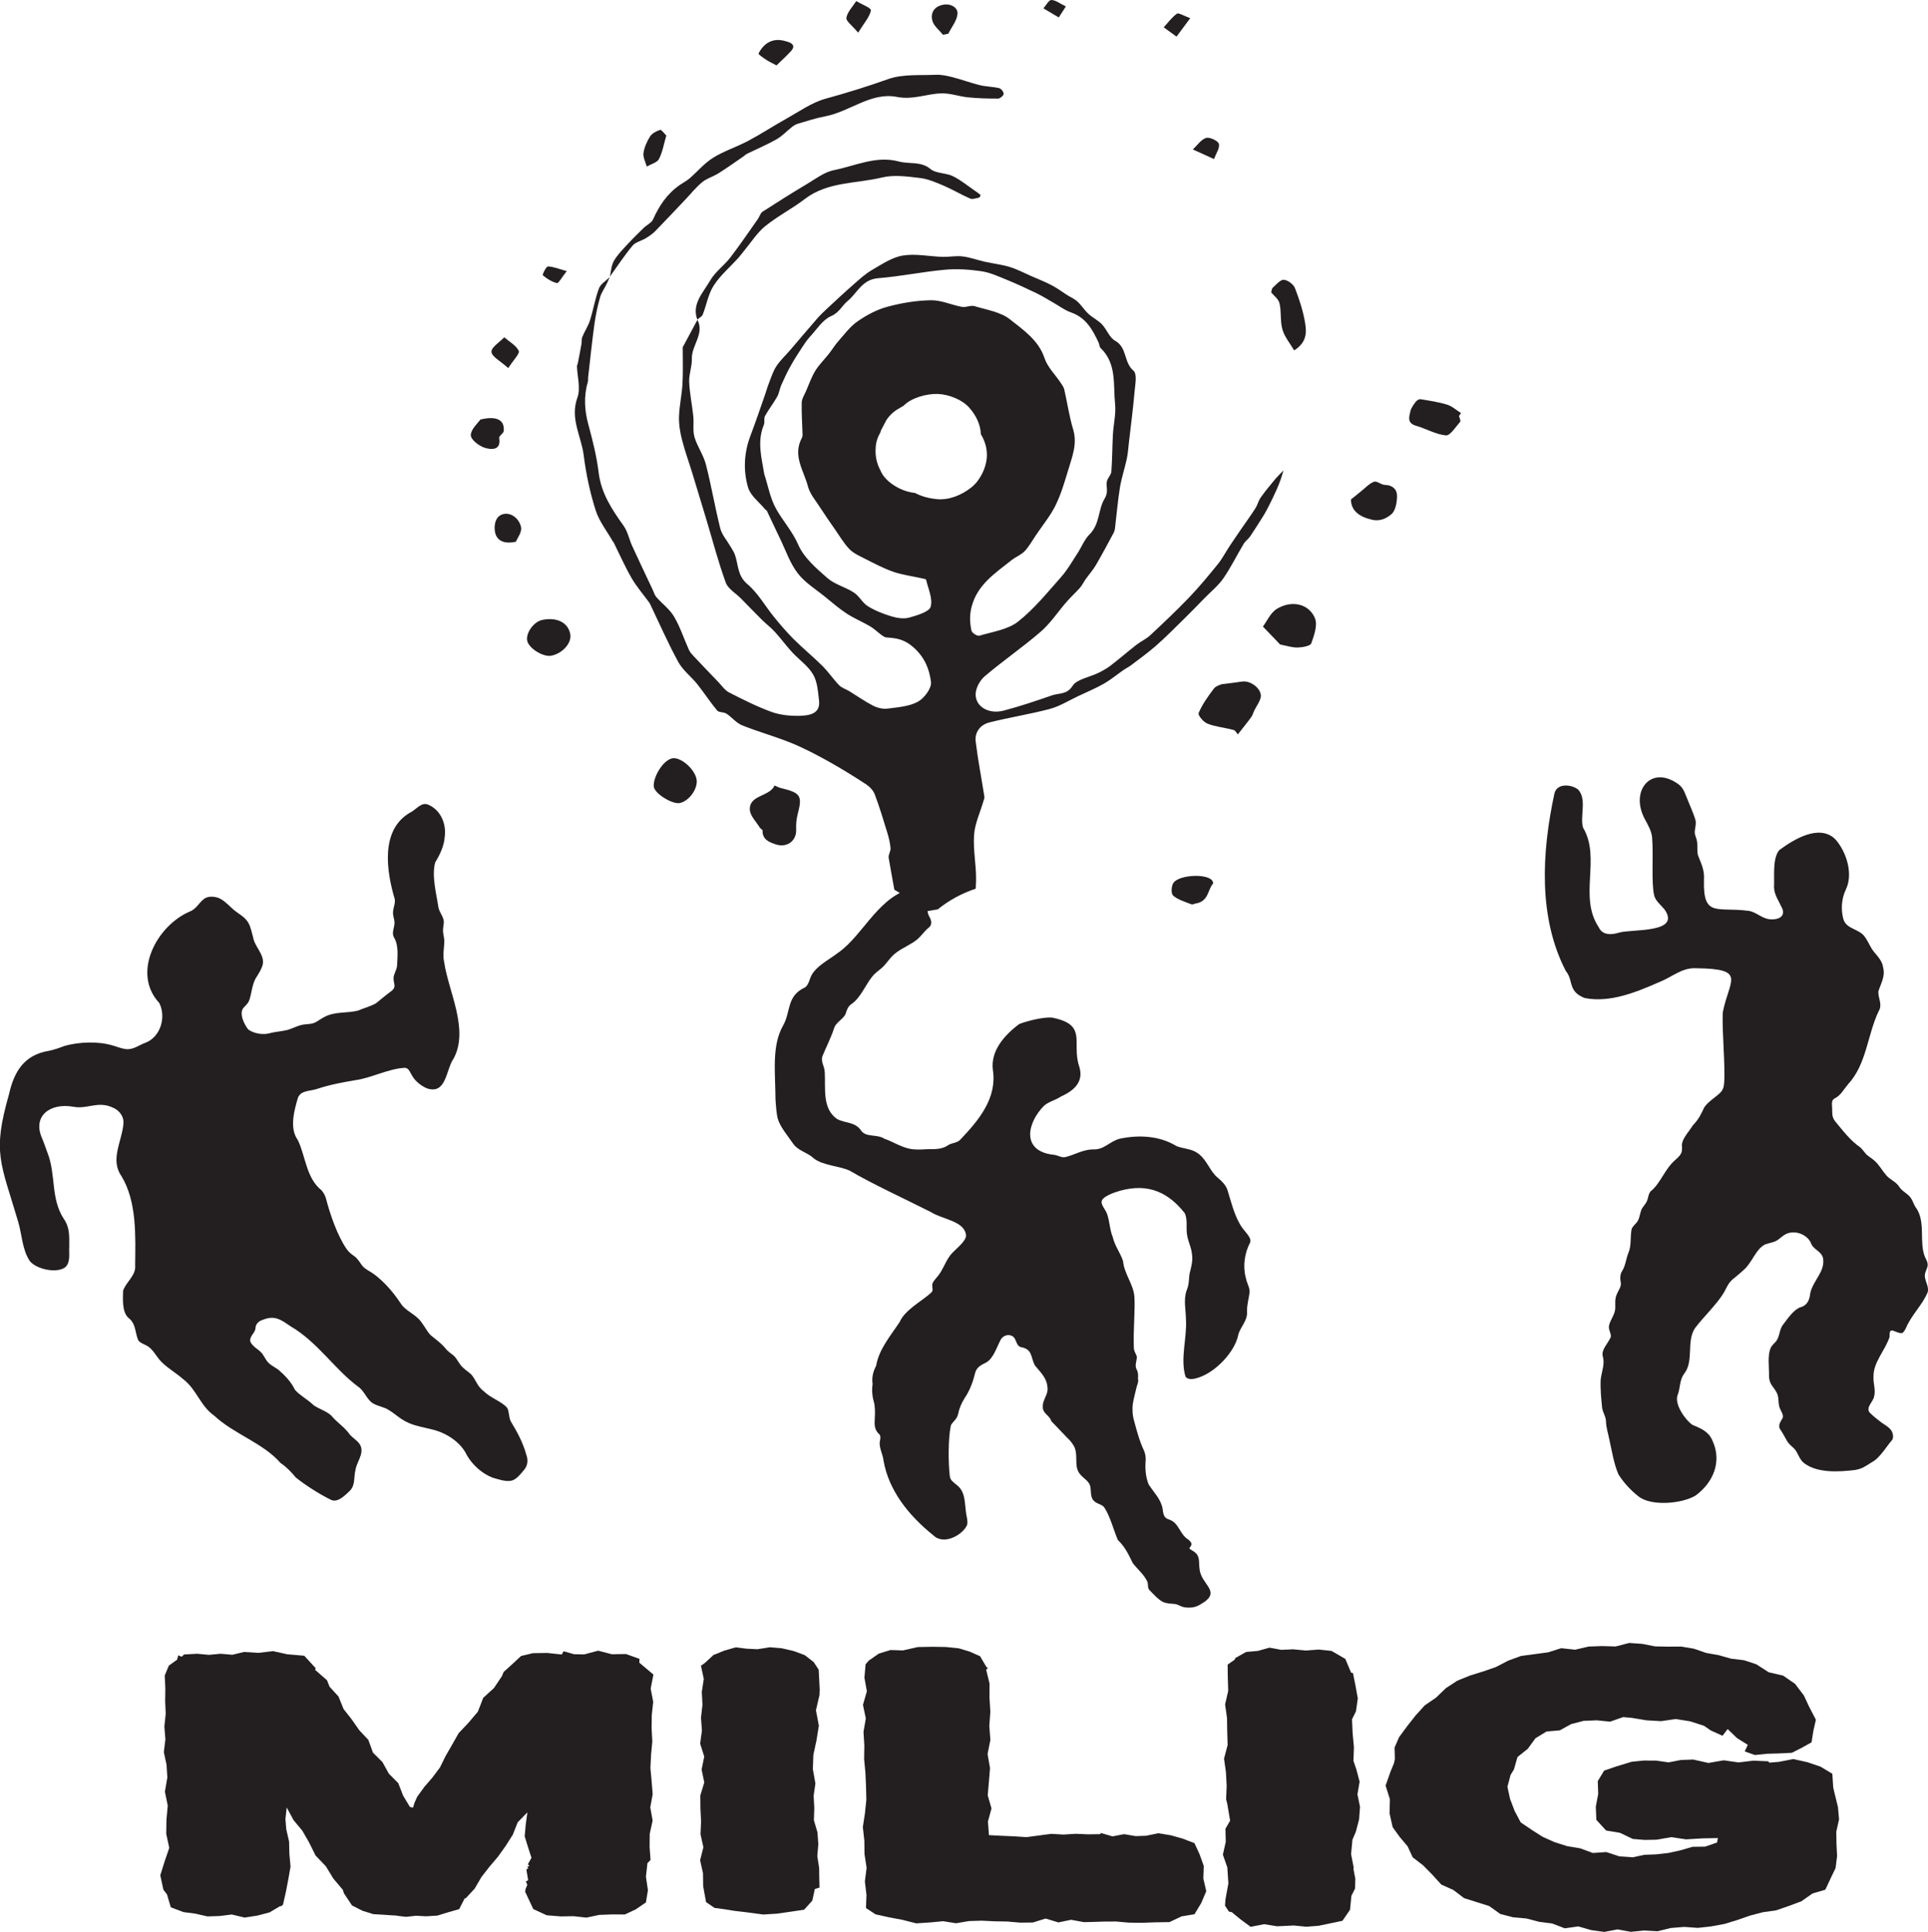 <?xml version="1.0" encoding="UTF-8"?>
<svg id="Layer_2" data-name="Layer 2" xmlns="http://www.w3.org/2000/svg" viewBox="0 0 434.12 434.97">
  <defs>
    <style>
      .cls-1 {
        fill: #231f20;
      }
    </style>
  </defs>
  <g id="Layer_1-2" data-name="Layer 1">
    <g>
      <g>
        <path class="cls-1" d="M63.35,329.52c1.29.9,2.27,1.96,3.26,3.14,2.2,1.78,5.45,3.82,7.77,4.95,1.57.9,3.26-.88,4.47-2.04,1.19-1.32.78-2.99,1.18-4.54.24-1.83,1.85-3.49,1.22-5.36-.47-1.18-1.47-1.59-2.48-2.67-1.08-1.58-2.63-2.55-3.84-3.9-.97-1.26-2.88-1.74-4.28-2.69-1.29-1.27-3.04-2.15-4.23-3.48-.87-1.83-2.25-3.26-3.81-4.6-.54-.37-1.52-.92-1.95-1.3-.58-.5-.94-1.2-1.34-1.83-.67-1.32-2.49-1.82-2.98-3.23-.18-1.15,1.19-1.92,1.19-3.01.06-.94.8-1.57,1.75-1.84,2.66-1.06,4.07.09,6.12,1.48,6.11,3.55,9.88,9.63,15.2,13.58,1.43.95,1.91,2.77,3.24,3.7,1.13.73,2.68.9,3.65,1.56,1.58.93,2.57,2.09,4.63,2.98,1.53.66,3.39.97,5.04,1.39,3.32.74,6.66,2.94,8.01,5.92,1.27,2.13,3.36,4.07,5.83,5,1.26.34,2.62.84,3.91.69,1.25-.15,2.16-1.38,3.06-2.43.86-1,.98-2.25.54-3.44-.79-2.87-2.08-5.17-3.52-7.56-.47-1-.29-2.12-.81-3.04-1.38-1.53-3.62-2.09-5.3-3.76-1.53-1.1-1.81-2.87-2.98-3.93-.72-.58-1.66-1.21-2.22-1.96-.67-.88-1.01-1.79-1.9-2.37-.43-.31-.86-.67-1.23-1.04-1.03-1.34-2.3-2.22-3.61-3.3-.82-.88-1.39-2.05-2.13-3-1.28-1.76-3.51-2.39-4.62-4.18-1.71-2.6-4.4-5.77-7.34-7.39-.48-.3-.91-.61-1.25-1.01-.6-.76-1-1.6-1.81-2.17-.75-.54-1.19-.86-1.71-1.57-2.16-3.11-3.81-8.04-4.69-11.45-.2-.68-.52-1.27-1-1.83-3.46-2.75-3.58-7.69-5.32-11.28-1.97-2.68-.81-6.74,0-9.5.62-1.75,2.69-1.49,4.28-2.03,3.09-1.01,5.67-1.46,8.65-1.98,3.42-.42,7.45-2.6,11.13-2.78,1.12.06,1.16,1.25,2.16,2.51.75.9,1.8,1.69,2.91,2.14,4.34,1.38,4.2-4.27,5.92-6.71,3.57-6.55-1.16-15.13-2.11-21.74-.39-1.64.05-3.27.03-4.94-.09-.92-.35-1.71-.28-2.45.01-.29.09-.83.09-.85l.04-.34c.29-1.41-.96-2.46-1.18-3.8-.43-2.9-1.58-7.16-.7-10.12,1.08-1.72,2.02-3.79,2.13-5.78.38-2.75-.87-5.9-3.56-7.09-1.65-.88-2.81,1.01-4.15,1.65-6.98,3.92-5.33,13.58-3.54,19.55.19,1.32-.67,2.3-.31,3.85.08.4.2.8.24,1.2.14,1.31-.84,2.46-.01,3.73,1,1.83.67,4.23.59,6.25-.14,1.13-.88,1.98-.78,2.99,0,.7.45,1.49.02,2.13-.26.35-.28.32-.46.49-1.19.87-2.37,1.87-3.5,2.78-1.43.81-2.61,1.03-4.05,1.66-2.44.63-5.3.19-7.52,1.41-.84.37-1.53,1.02-2.38,1.37-.63.24-1.32.24-1.99.32-1.4.1-2.61.85-4.03,1.27-1.29.32-2.89.4-4.12.77-1.55.35-3.38.03-4.67-.86-.96-1.16-2.17-3.72-1.06-4.94.38-.42.91-.86,1.18-1.47.67-1.57.63-3.91,1.8-5.54.43-.7.87-1.42,1.16-2.18.99-2.47-1.62-4.27-2.02-6.69-.3-1.07-.5-2.19-1.04-3.18-.86-1.56-2.42-2.05-3.85-3.45-.9-.83-1.83-1.79-3.01-2.24-.88-.27-1.93-.36-2.77.04-1.41.77-1.96,2.48-3.65,3.1-7.32,3.16-13.09,13.76-6.81,20.55,1.56,2.99.45,7.48-2.98,8.92-1.58.54-2.77,1.64-4.5,1.48-.96-.11-1.97-.52-2.92-.8-3.42-1.03-7.63-.82-10.87.06-1.19.45-2.33.88-3.61,1.13-5.57.91-7.82,4.74-8.94,9.76-3.79,13.27-1.91,15.23,2.04,28.65.87,2.88.91,6.29,2.62,8.89,1.46,1.88,6.15,2.89,8.05,1.38,1.2-1.15.74-3.16.85-4.71,0-2.34.13-4.18-1.22-6.14-3.05-4.66-1.69-9.99-3.75-15.08-.32-.93-.7-1.9-1.04-2.82-2.5-5.3,1.78-8.27,6.9-7.35,3.2.62,5.53-1.38,8.91.19,1.61.66,2.63,2.19,2.38,3.82-.35,3.79-3.01,7.94-.44,11.58,3.52,5.82,3.17,13.5,3.1,20.19.23,2.2-2.15,3.77-2.72,5.68-.01,1.77-.3,4.68,1.2,6.07,1.74,1.28,1.5,3.48,2.22,5.05.39.57,1.1.79,1.72,1.12,1.4.62,2.22,2.28,3.14,3.36,1.43,1.62,3.46,2.71,5.32,4.33,2.99,2.31,3.79,5.99,6.95,8.19,4.39,4.11,10.94,6.1,14.89,10.61l.15.13Z"/>
        <path class="cls-1" d="M428.24,300.2c.4-.23.69-.74.92-1.2,1.23-2.95,3.69-5.16,4.88-8.04.4-1.31-.73-2.59-.63-3.94.06-.64.47-1.31.61-1.9.13-.73-.19-1.37-.55-2.03-1.49-3.52.34-8.2-2.28-11.49-.28-.53-.47-1.08-.74-1.56-.66-1.26-2.02-1.63-2.8-2.82-.75-1.24-2.31-1.69-3.14-2.86-.81-.99-1.46-2.18-2.45-3.04-.48-.48-1.7-1.14-2.04-1.66-.39-.45-.7-.93-1.16-1.34-2.21-1.49-3.92-3.79-5.59-5.79-.9-1.09-.66-1.97-.74-3.24-.07-.85-.13-1.61.57-1.98,1.37-.65,2.02-2.01,2.98-3.14,4.26-4.6,4.33-11.04,6.95-16.54.9-1.48-.17-2.89-.09-4.4.5-1.65,1.61-3.37,1.09-5.33-.17-1.51-1.21-2.52-2.07-3.59-.8-.95-1.27-2.31-2.03-3.33-1.31-1.95-4.21-1.7-4.88-4.09-.58-2.21-.39-4.61.58-6.63,1.68-3.43.19-8.46-2.43-11.36-3.63-3.42-9.29.08-12.57,2.5-1.57,1.91-1.05,5.79-1.18,8.43.09,1.72,1.06,2.96,1.73,4.47.82,1.53-.03,2.68-2.14,2.69-2.16.07-3.31-1.55-5.21-1.9-7.24-.99-10.39,1.62-10.15-7.02.14-2.3-.66-3.65-1.36-5.53-.24-.97-.05-2.18-.2-3.08-.18-1.03-.65-1.58-.49-2.51.07-.53.34-1.62.13-2.32-.4-1.44-1.47-3.77-2.05-5.28-.59-1.56-1.06-2.42-2.39-3.19-5.78-3.64-10.23,2.01-7.02,8.14.74,1.42,1.62,2.82,1.71,4.41.31,3.99-.22,9.94.45,12.88.34,1.31,1.4,2.03,2.31,3.14,3.89,5.44-7.29,4.4-10.23,5.25-1.72.55-3.74.6-4.55-1.2-4.62-6.9.56-15.57-3.54-22.44-.76-2.53.95-6.46-1.15-8.61-1.63-1.21-4.78-1.39-5.3.95-2.86,13.28-3.67,27.9,2.58,39.96,1.28,1.52.89,3.1,1.97,4.51.53.73,1.63,1.37,2.4,1.58,5.72,1.07,11.63-1.41,16.75-3.65,2.96-1.18,5.02-3.27,8.28-3.08,11.49.14,7.33,2.64,5.94,9.92-.24,3.89.62,12.31.29,16-.05.83-.28,1.55-.92,2.14-.83.86-2.72,1.98-3.56,3.28-.76,1.61-1.24,2.67-2.56,4.03-.89,1.5-2.75,3.24-2.43,4.93,0,.41,0,1-.2,1.35-.27.57-.76,1.01-1.26,1.45-2.48,2.1-3.36,5.35-5.63,7.14-.7.87-.37,1.83-1.34,3.03-.24.32-.5.64-.68,1-.41.97-.47,2.37-1.21,3.08-.39.47-.84.81-1.04,1.42-.33,1.59-.03,3.67-.67,5.19-.62,1.48-.64,2.85-1.43,4.15-.54.82-.51,1.79-.33,2.69.21,1.15-1.06,2.18-1.22,3.77-.06.6-.01,1.22-.03,1.82.06,1.54-1.26,2.85-1.43,4.25-.06.99.61,1.71.41,2.42-.57,1.38-2.24,2.84-1.76,4.41.46,1.66-.28,3.37-.49,5.04-.14,2.04.13,4.67.33,6.59.27,1.19.8,1.78.86,2.98.02,1.3.49,2.7.76,4.08.56,2.5,1.01,5.42,2.03,7.78,1.14,1.83,2.78,3.61,4.46,4.92,2.75,2.3,9.68,1.77,12.87-.11,4.1-2.97,5.97-7.73,3.9-12.26-.85-2.18-2.59-2.85-4.58-3.7-1.48-1-4.01-4.44-3.36-6.58.72-1.71.38-3.51,1.61-5.04,2.1-2.86.4-7.1,2.3-10.08,1.94-2.6,4.98-5.42,6.59-8.13.66-1.22.95-2.1,2.05-3.01.92-.76,1.41-1.13,2.23-1.9,2.05-1.69,2.83-4.83,4.97-5.87.55-.2,1.16-.34,1.71-.5,1.4-.33,1.95-1.47,3.35-2,2.06-.68,4.38.38,5.23,2.12.45,1.55,2.37,1.81,2.76,3.51.44,3.01-2.06,4.71-2.87,7.72-.18,1.59-.59,2.91-2.43,3.36-1.53.73-2.72,2.56-3.74,3.88-.93,1.21-.66,2.85-1.75,3.95-.41.39-.49.48-.91,1.04-.93,1.85-.41,4.59-.48,6.66.04.66.2,1.35.58,1.91.47.72,1.11,1.4,1.36,2.24.31.99.1,2.22.56,3.13.26.66.81,1.36.57,2.06-.52.92-1.24,1.83-.36,2.83.42.65.84,1.43,1.22,2.12.64,1.21,1.63,1.64,2.09,2.39.65.97.95,2.17,1.98,2.9,3,2.19,7.69,1.91,11.37,1.47,1.63-.29,2.18-.74,3.78-1.75,1.86-.96,3.38-3.69,4.55-4.98.33-.4.25-1.25.1-1.59-.22-1-1.6-1.78-2.37-2.29-.83-.64-1.81-1.37-2.51-2.07-1.42-1.19.42-2.5.72-3.76.45-1.54-.2-3.01-.11-4.54-.08-3.32,2.66-5.94,3.64-9.04-.2-2.58,1.28-.76,2.65-.79l.11-.04Z"/>
        <path class="cls-1" d="M255.23,309.1c.99.92,1.35,1.5.81,2.81-.89,2.53-1.47,5.46-.65,8.1.64,2.35,1.17,4.41,2.2,6.6.3.69.41,1.45.38,2.15-.16,1.78-.03,3.78.68,5.48,1.15,1.77,2.72,3.28,3.12,5.39.17,1.06.14,2.12,1.47,2.49,2.31.78,2.28,3.27,4.37,4.55.22.19.41.38.52.56.54.78-.61,1.24-.22,1.51.43.33.96.56,1.36.95.98.96.62,2.35.83,3.51.28,3.71,5.35,5.15.12,8.07-.88.56-2,.77-3.07.66-1.31-.07-1.7-.74-2.85-.82-.8-.04-1.69-.11-2.43-.42-1.19-.65-2.13-1.75-3.12-2.76-.49-.73-.05-1.3-.55-2.1-.73-1.45-2.2-2.63-3.16-3.94-.98-2.03-1.78-3.68-3.35-5.18-.85-1.97-1.75-5.4-3.03-7.29-.53-.79-1.77-.75-2.51-1.67-.86-1.06-.23-2.94-1.01-3.87-.56-.8-1.26-1.14-1.93-1.95-1.65-1.84-.09-4.72-1.7-6.82-.17-.28-.72-.97-1.14-1.33l-3.65-3.81c-.4-1.34-1.75-1.56-1.92-3,0-.37,0-.8.1-1.17.39-1.32,1.24-2.28.92-3.73-.21-1.96-1.64-3.19-2.77-4.62-1.04-1.85-.45-3.7-3.29-4.17-1.12-.48-.82-2.07-1.99-2.54-.92-.41-2.04.09-2.46.92-.9,1.72-1.65,4.22-3.25,5.1-1.16.57-2.24,1.12-2.51,2.45-.5,2.01-1.2,3.9-2.34,5.57-.74,1.15-1.25,2.39-1.5,3.7-.31,1.14-1.14,1.55-1.6,2.42-.66,3.1-.58,8.53-.26,11.35.11,1.08.8,1.41,1.5,2.03,2.13,1.55,1.83,4.24,2.2,6.52.13.83.42,1.68.21,2.51-.81,2.12-5.15,4.74-7.59,2.38-5.6-4.5-10.05-10.12-11.22-16.8-.15-1.54-1.13-3-.81-4.51.07-.32.19-.95-.05-1.34-2-1.81-.66-3.51-1.22-6.99-.44-1.49-.62-2.92-.39-4.42-.2-1.48.07-2.72.79-4.12.65-3.75,3.2-6.68,5.32-9.89,1.15-2.7,5.14-4.78,7.06-6.56.58-.53.24-1.06.25-1.68-.05-.87,1.29-1.83,1.99-3.11.84-1.41,1.4-3,2.57-4.22,1.06-1.1,2.99-2.58,3.06-3.84-.18-3.29-5.36-3.68-7.8-5.26-6.03-3.06-13.03-6.23-18.44-9.4-2.36-1.05-6.15-1.17-8.08-2.78-1.44-1.34-3.39-1.6-4.58-3.23-1.21-1.79-2.98-3.79-3.53-5.79-.22-.99-.36-2.45-.47-4.14-.04-6.18-.88-12.06,1.65-16.61,1.89-3.24.72-6.71,5.01-8.7,1.06-.8.87-2.15,1.95-3.5,1.45-1.79,3.74-2.94,5.57-4.35,5.8-4.08,9.3-13.41,17.47-14.56,1.02-.11,1.99.42,2.26,1.34.52,1.76-.14,3.72.77,5.23.44.79.68,1.75-.24,2.45-.93.74-1.56,1.8-2.68,2.72-1.4,1.09-3.15,1.77-4.58,2.85-1.43,1.02-2.23,2.68-3.45,3.61-.66.57-1.36,1.04-1.91,1.73-1.56,1.91-2.72,4.99-4.84,6.32-.69.54-.96,1.33-1.19,2.11-.49,1.19-2.3,1.96-2.65,3.4-.67,2.04-1.83,4.3-2.61,6.23-.33,1.21.47,2.17.55,3.41.23,3.68-.64,8.29,2.78,10.65,1.81,1,4.09.58,5.43,2.64,1.18,1.58,3.52.7,5.21,1.8,2.17.72,4.13,2.21,6.68,2.4,1.16.09,2.32-.02,3.47-.06,1.6.04,3.06-.04,4.28-.93.82-.49,2.01-.46,2.66-1.18,4.25-4.46,8.33-9.41,7.35-15.72-.55-4.29,2.6-7.85,5.95-10.34,2.24-.84,5.54-1.57,7.31-1.45,8.16,1.59,4.45,5.52,6.13,10.84,1.18,3.48-.92,5.52-4.04,6.93-1.26.85-2.64,1.09-3.79,2.05-3.84,3.82-5.27,10.25,2.08,11.07,1.04.1,1.78.71,2.64.53,2.13-.47,3.94-1.73,6.32-1.73,2.5.09,3.69-1.84,6.02-2.42,4.31-.89,8.88-.67,12.73,1.67,1.58.64,3.34.54,4.84,1.64,2.06,1.49,2.67,4.07,4.49,5.52.9.77,1.76,1.6,2.14,2.71.81,2.6,1.48,5.55,2.98,8,.81,1.32,2.35,2.55,2.18,3.61l-.02.15c-1.24,2.34-1.72,5.28-1.03,7.93.3,1.46.96,2.36.88,3.34-.18,1.47-.65,2.95-.58,4.45.11,2.07-1.58,3.42-1.99,5.22-.73,3.65-5.01,8.38-9.14,9.62-1.13.36-2.24.41-2.72-.28-1.24-4.03.36-8.69.1-12.83-.01-2.16-.6-4.43.14-6.54.62-1.53.47-2.42.67-3.82.32-1.27.76-2.79.57-4.16-.11-1.75-1.03-3.24-1.18-4.94-.17-1.47.18-3.14-.47-4.51-3.54-4.48-7.99-6.85-14.48-5.08-1.49.43-4.3,1.37-4.25,2.59-.03.76.89,1.67,1.25,2.69.59,1.68.58,3.56,1.27,5.18.46,2.04,1.73,3.56,2.31,5.39.25,2.84,2.31,5.18,2.55,7.93.22,2.91-.27,7.76-.12,11.2-.06,1.15.4,1.53.69,2.39,0,.95-.61,2.07.03,3.05.83,1.74-.68,5.49-.95,7.66"/>
        <g id="PdaikQ.tif">
          <g>
            <path class="cls-1" d="M287.45,107.49c-1.21,1.47-2.44,2.92-3.54,4.46-.54.74-.73,1.69-1.22,2.47-.92,1.45-1.95,2.85-2.93,4.28-.95,1.39-1.91,2.77-2.84,4.17-.92,1.39-1.68,2.88-2.72,4.17-2.06,2.55-4.17,5.09-6.45,7.48-2.82,2.94-5.79,5.74-8.78,8.53-.9.84-2.11,1.37-3.09,2.13-1.96,1.53-3.83,3.16-5.81,4.68-.84.65-1.81,1.17-2.77,1.65-1.98.97-4.83,1.41-5.78,2.9-1.29,2.03-3.04,1.6-4.58,2.13-3.61,1.25-7.24,2.48-10.93,3.45-3.23.86-6.23-.74-6.33-3.53-.05-1.37.89-3.21,2.03-4.18,4.08-3.48,8.57-6.54,12.62-10.05,2.26-1.96,3.91-4.53,5.89-6.79.93-1.07,2.01-2.03,2.94-3.09.52-.59.85-1.32,1.31-1.97.76-1.06,1.65-2.06,2.3-3.17,1.4-2.39,2.69-4.84,4-7.27.15-.28.24-.61.28-.92.37-3.06.62-6.14,1.11-9.19.35-2.18,1.08-4.31,1.55-6.48.26-1.22.34-2.46.48-3.7.44-3.8.94-7.6,1.27-11.41.14-1.64.65-4.03-.26-4.8-2.22-1.89-1.35-5.18-4.13-6.74-1.3-.73-1.84-2.52-2.93-3.66-.87-.92-2.12-1.51-3.06-2.38-.91-.84-1.56-1.92-2.47-2.76-.67-.62-1.58-1-2.37-1.5-1.14-.72-2.22-1.55-3.42-2.17-1.54-.8-3.17-1.44-4.77-2.14-1.57-.69-3.1-1.51-4.75-2-1.79-.54-3.7-.75-5.54-1.16-1.68-.38-3.31-.99-5.02-1.2-1.46-.18-3,.14-4.49.1-2.99-.09-6.06-.77-8.95-.3-2.44.4-4.76,1.98-6.98,3.27-1.53.89-2.85,2.12-4.17,3.28-2.05,1.79-4.04,3.65-6.03,5.5-.76.71-1.51,1.44-2.18,2.21-2.02,2.32-3.99,4.67-5.99,7-1.04,1.21-2.26,2.33-3.12,3.64-.77,1.18-1.19,2.56-1.7,3.86-.36.91-.61,1.86-.94,2.78-1.05,2.99-2.06,6-3.19,8.97-1.49,3.9-1.67,7.9-.56,11.7.54,1.86,2.52,3.32,3.86,4.95.11.13.32.21.39.35.99,2.07,1.95,4.16,2.95,6.23,1.28,2.63,2.22,5.5,3.99,7.8,1.61,2.11,4.11,3.63,6.24,5.37,1.56,1.28,3.1,2.6,4.79,3.71,1.66,1.08,3.55,1.86,5.27,2.87.89.52,1.63,1.27,2.47,1.88.36.26.78.59,1.2.62,2.36.14,4.14.46,6.17,2.3,2.55,2.31,3.5,4.93,3.86,7.72.18,1.37-1.48,3.64-2.95,4.45-1.95,1.07-4.51,1.25-6.83,1.55-1.04.13-2.28-.16-3.21-.63-1.87-.96-3.59-2.18-5.38-3.28-.76-.46-1.71-.74-2.3-1.34-1.35-1.39-2.42-3.01-3.79-4.37-2.06-2.05-4.33-3.9-6.39-5.95-1.58-1.57-3.03-3.27-4.44-4.99-2.04-2.5-3.63-5.42-6.07-7.49-2.32-1.95-1.98-4.46-2.83-6.71-.25-.66-.69-1.25-1.04-1.87-.76-1.31-1.87-2.54-2.22-3.96-1.2-4.77-2.01-9.64-3.24-14.41-.55-2.12-1.94-4.02-2.56-6.13-.43-1.47-.11-3.14-.27-4.7-.27-2.59-.82-5.15-.93-7.75-.07-1.7.66-3.46.6-5.17-.1-3,2.91-5.67,1.26-8.78-1.06,1.97-2.12,3.94-3.18,5.92-.05.08-.13.17-.13.25-.01,2.73.1,5.46-.05,8.18-.14,2.49-.71,4.98-.79,7.46-.05,1.73.24,3.49.67,5.17.67,2.61,1.6,5.16,2.39,7.74,1.05,3.43,2.08,6.87,3.12,10.3,1.42,4.72,2.66,9.51,4.35,14.14.51,1.41,2.26,2.39,3.43,3.58,1.57,1.59,3.1,3.2,4.69,4.77.96.95,2.06,1.78,2.96,2.77,1.33,1.46,2.49,3.06,3.83,4.52,1.56,1.7,3.63,3.11,4.75,5.03.98,1.68,1.1,3.87,1.34,5.86.36,3.04-2.19,3.4-4.38,3.46-2.11.05-4.37-.17-6.3-.87-3.32-1.21-6.47-2.8-9.59-4.4-.96-.49-1.61-1.51-2.38-2.31-1.86-1.93-3.71-3.86-5.54-5.81-.41-.44-.85-.9-1.09-1.43-1.13-2.5-1.97-5.15-3.36-7.51-.97-1.65-2.68-2.91-3.99-4.4-.4-.46-.56-1.11-.83-1.67-1.54-3.27-3.1-6.53-4.6-9.81-.69-1.51-1-3.25-1.95-4.58-2.63-3.68-5.05-7.34-5.61-11.97-.44-3.64-1.35-7.24-2.31-10.78-.89-3.25-1.07-6.44-.11-9.72.09-.3.01-.63.05-.94.46-4.01.87-8.02,1.42-12.02.28-2.01.71-4.02,1.26-5.98.29-1.05.99-2.01,1.48-3.01.25-.5.46-1.02.69-1.54-.85.82-2.05,1.54-2.41,2.51-.88,2.34-1.27,4.83-2.03,7.22-.41,1.28-1.2,2.46-1.73,3.73-.2.48-.09,1.06-.18,1.58-.26,1.47-.55,2.94-.84,4.41-.04.21-.18.42-.17.63.07,2.36.86,4.92.09,7.04-1.71,4.72.88,8.67,1.42,12.95.52,4.18,1.41,8.35,2.68,12.37.8,2.54,2.59,4.77,3.94,7.14.02.04.09.05.11.09,1.34,2.7,2.55,5.47,4.06,8.08,1.14,1.96,2.67,3.71,4.01,5.56.13.18.21.41.31.61,2.04,4.26,3.93,8.59,6.2,12.73,1.02,1.86,2.9,3.27,4.26,4.97,1.55,1.94,2.89,4.03,4.48,5.94.39.46,1.51.32,2.1.71,1.23.8,2.18,2.08,3.52,2.62,3.63,1.46,7.46,2.51,11.08,3.98,2.83,1.15,5.54,2.58,8.2,4.05,2.96,1.64,5.83,3.42,8.65,5.26.82.54,1.61,1.39,1.94,2.26,1.06,2.82,1.93,5.7,2.81,8.58.35,1.15.64,2.33.74,3.52.06.71-.53,1.5-.42,2.18.41,2.4.85,4.79,1.28,7.18,2.41,1.4,4.6,3.06,6.52,4.98,1.09-.19,2.18-.38,3.27-.56,2.49-2.03,5.38-3.6,8.52-4.64.04-.62.08-1.25.09-1.87.06-3.42-.69-6.85-.45-10.26.18-2.55,1.38-5.06,2.11-7.59.1-.33.26-.7.21-1.02-.65-4.15-1.46-8.27-1.96-12.43-.24-1.99.97-3.73,3.07-4.26,4.51-1.15,9.14-1.85,13.64-3.05,2.23-.6,4.27-1.9,6.39-2.89,1.93-.91,3.92-1.74,5.76-2.79,1.58-.9,2.98-2.07,4.47-3.11.54-.37,1.15-.66,1.67-1.05,1.9-1.45,3.86-2.85,5.64-4.42,2.17-1.91,4.19-3.96,6.25-5.98,1.57-1.54,3.1-3.12,4.63-4.69,1.44-1.47,3.1-2.82,4.25-4.47,1.71-2.47,3.01-5.17,4.55-7.73.38-.64,1.08-1.12,1.5-1.74,1.07-1.58,2.08-3.2,3.09-4.82.39-.63.73-1.3,1.07-1.96,1.28-2.54,2.55-5.09,3.31-8.03-.51.53-1.05,1.03-1.51,1.59ZM211.01,112.38c-1.67-.14-3.45-.57-4.95-1.38-.67-.08-1.31-.21-1.89-.38-2.35-.7-5.04-2.48-5.93-4.72-.85-1.58-1.2-3.26-1.07-5.05.05-1.22.4-2.36,1.03-3.41.06-.19.12-.38.18-.57.4-.75.8-1.51,1.19-2.26.73-1.12,1.69-2.01,2.88-2.66.3-.2.64-.39.99-.58.01-.01.03-.03.04-.04,1.75-1.79,5.24-2.73,7.69-2.63,2.5.1,5.44,1.26,7.05,3.06,1.48,1.66,2.57,3.77,2.63,5.99.96,1.6,1.5,3.35,1.34,5.34-.19,2.34-1.52,5.12-3.5,6.67-2.13,1.67-4.88,2.86-7.69,2.63ZM218.74,142.05c-.35-1.75-.48-3.39.02-5.38,1.28-5.03,5.29-7.59,9.01-10.55.93-.74,2.17-1.2,2.96-2.04,1-1.06,1.7-2.37,2.52-3.58,1.51-2.24,3.28-4.38,4.45-6.77,1.25-2.55,2.03-5.31,2.86-8.02.89-2.94,2.04-5.82,1.09-8.98-.89-2.95-1.32-6.03-2.01-9.03-.12-.54-.5-1.04-.82-1.53-1.23-1.84-2.95-3.51-3.62-5.52-1.33-4.03-4.75-6.35-7.82-8.77-2.08-1.64-5.24-2.13-7.99-2.96-.81-.24-1.9.34-2.77.18-2.36-.43-4.67-1.54-7.02-1.5-3.29.05-6.67.62-9.87,1.49-2.36.64-4.66,1.89-6.66,3.28-1.69,1.18-2.95,2.92-4.32,4.47-.79.89-1.39,1.91-2.13,2.84-1,1.27-2.21,2.44-3.04,3.8-.88,1.44-1.42,3.04-2.09,4.58-.37.85-.95,1.71-.97,2.56-.06,2.45.12,4.9.19,7.35,0,.22-.07.46-.18.67-2.1,3.97.47,7.34,1.39,10.87.45,1.71,1.76,3.22,2.76,4.78,1.1,1.71,2.27,3.38,3.44,5.06,1.01,1.45,1.91,3,3.13,4.27.86.9,2.14,1.49,3.31,2.08,2.15,1.08,4.29,2.24,6.57,3.03,2.07.72,4.34,1,6.51,1.49.32.07.86.15.89.32.47,2.04,1.54,4.23,1.02,6.08-.31,1.12-3.05,1.93-4.82,2.43-1.2.34-2.72.11-3.94-.26-1.87-.56-3.74-1.29-5.36-2.29-1.24-.77-1.93-2.28-3.15-3.08-1.89-1.24-4.35-1.84-5.99-3.28-2.51-2.2-5.28-4.58-6.53-7.46-1.3-3-3.42-5.31-4.96-8.03-1.37-2.4-1.84-5.25-2.71-7.9-.61-3.71-1.66-7.33-.09-11.11.25-.6-.05-1.41.25-1.97.82-1.49,1.91-2.87,2.75-4.36.46-.82.55-1.8.94-2.66.63-1.43,1.3-2.85,2.07-4.23.79-1.43,1.68-2.81,2.58-4.18.55-.85,1.12-1.7,1.81-2.45,1.51-1.63,2.82-3.78,4.74-4.62,1.88-.83,2.43-2.34,3.71-3.39,2.21-1.8,3.19-4.85,6.92-5.15,5-.4,9.96-1.44,14.96-1.9,2.72-.25,5.52-.06,8.21.33,1.93.28,3.76,1.12,5.57,1.86,2.35.96,4.65,2.02,6.92,3.12,1.36.66,2.64,1.47,3.95,2.22,1.24.7,2.4,1.6,3.75,2.07,3.48,1.21,4.91,3.98,6.26,6.84.18.37.13.9.41,1.16,3.71,3.56,2.83,8.31,3.28,12.66.23,2.24-.37,4.57-.49,6.86-.15,2.78-.14,5.56-.35,8.34-.06.76-.89,1.47-1.02,2.25-.21,1.26.46,2.26-.52,3.87-1.46,2.4-1,5.65-3.38,8.02-1.17,1.17-1.77,2.82-2.69,4.22-1.19,1.82-2.26,3.74-3.71,5.37-3.09,3.48-6.05,7.18-9.72,10.06-2.26,1.77-5.71,2.26-8.69,3.15-.45.14-1.65-.62-1.75-1.11Z"/>
            <path class="cls-1" d="M137.28,62.34c1.7-2.36,3.29-4.79,5.15-7.03.66-.8,2.01-1.08,2.99-1.68.75-.46,1.5-.96,2.1-1.57,2.29-2.34,4.52-4.73,6.77-7.1,1.27-1.33,2.41-2.79,3.84-3.96,1.04-.85,2.49-1.25,3.66-1.99,1.91-1.2,3.73-2.51,5.59-3.78.27-.19.51-.44.8-.59,2.22-1.09,4.52-2.05,6.66-3.27,1.32-.75,2.36-1.91,3.57-2.85.4-.31.9-.57,1.39-.71,2-.58,3.98-1.24,6.02-1.62,5.53-1.05,10.32-5.51,16.13-4.37,3.65.72,6.7-.71,10.02-.8,2-.06,3.99.7,6.02.9,2.23.22,4.48.29,6.73.28.44,0,1.26-.68,1.27-1.05.02-.45-.54-1.18-1.01-1.3-1.41-.34-2.92-.33-4.33-.67-2.07-.5-4.06-1.26-6.12-1.79-1.25-.32-2.57-.61-3.85-.55-3.58.16-7.42-.19-10.66.96-4.67,1.66-9.33,3.11-14.11,4.42-3.14.86-5.96,2.9-8.86,4.51-2.91,1.62-5.69,3.45-8.63,5.01-2.56,1.36-5.41,2.26-7.85,3.78-1.99,1.24-3.53,3.11-5.31,4.65-.63.55-1.41.94-2.11,1.42-2.93,2.01-4.73,4.73-6.1,7.8-.35.78-1.46,1.28-2.15,1.96-1.25,1.22-2.5,2.45-3.68,3.73-1.07,1.17-2.24,2.34-3,3.68-.6,1.06-.63,2.38-.91,3.59,0,0-.03-.02-.03-.02Z"/>
            <path class="cls-1" d="M156.99,71.96c.42-.37,1.06-.67,1.24-1.12.86-2.18,1.22-4.6,2.47-6.54,1.48-2.3,3.7-4.19,5.58-6.27.5-.56.93-1.17,1.41-1.75,1.51-1.81,2.79-3.88,4.61-5.36,2.78-2.25,6.06-3.93,8.91-6.11,5.16-3.95,11.57-3.43,17.4-4.85,2.67-.65,5.7-.22,8.5.11,1.86.22,3.66,1.01,5.38,1.74,2.03.87,3.91,2.01,5.94,2.89.52.23,1.33-.06,2-.2.16-.03.41-.55.35-.6-.38-.35-.82-.65-1.25-.94-1.65-1.12-3.19-2.43-4.99-3.3-1.55-.76-3.81-.59-5.01-1.59-2.17-1.83-4.78-1.07-7.1-1.7-5.16-1.39-9.82.98-14.62,1.93-2.24.44-4.29,2.06-6.34,3.27-3.29,1.96-6.53,4-9.74,6.08-.53.34-.71,1.14-1.1,1.69-2.05,2.9-4.03,5.84-6.2,8.66-1.39,1.8-3.43,3.24-4.52,5.15-1.56,2.72-4.23,5.31-2.89,8.83,0,0-.04-.02-.04-.02Z"/>
            <path class="cls-1" d="M278.71,165.36c1.05-1.35,2.08-2.6,3.03-3.91.33-.45.46-1.03.71-1.53.47-.96,1.18-1.87,1.41-2.87.42-1.82-2.21-3.93-4.23-3.59-1.34.22-2.7.36-4.58.6-.21.11-1.25.36-1.72.97-1.32,1.73-2.61,3.55-3.43,5.49-.22.53,1.06,2.04,1.98,2.41,1.84.72,3.93.9,5.88,1.42.42.11.69.71.96,1.01Z"/>
            <path class="cls-1" d="M174.41,176.85c-1.14,2.57-5.73,2.08-5.57,5.44.06,1.41,1.45,2.73,2.26,4.07.15.25.61.42.6.64-.04,1.93,1.29,2.55,2.98,3.11,2.46.81,4.67-.72,4.59-3.29-.04-1.12.02-2.29.31-3.38,1.13-4.29.77-4.92-3.79-6.02-.44-.11-.84-.34-1.38-.56Z"/>
            <path class="cls-1" d="M288.25,145.11c1.39.26,2.65.7,3.92.68,1.07-.02,2.88-.36,3.08-.92.65-1.83,1.47-4.11.83-5.68-1.34-3.26-5.23-4.14-8.57-2.11-1.45.89-2.22,2.77-3.15,3.99,1.37,1.43,2.67,2.78,3.88,4.04Z"/>
            <path class="cls-1" d="M286.22,65.83c.55.68,1.65,1.47,1.88,2.46.45,1.92.12,4.04.67,5.92.48,1.67,1.72,3.12,2.63,4.68,2.86-1.79,2.81-4.07,2.48-6.1-.44-2.69-1.3-5.35-2.29-7.9-.33-.86-1.57-1.8-2.51-1.9-.74-.07-1.71,1.06-2.47,1.76-.29.27-.3.82-.38,1.09Z"/>
            <path class="cls-1" d="M147.23,177.23c.34,1.56,4.22,3.92,5.85,3.57,2.14-.46,4.15-3.33,3.76-5.37-.45-2.37-3.68-5.12-5.53-4.68-2.17.52-4.37,4.45-4.09,6.48Z"/>
            <path class="cls-1" d="M328.98,93.01c-1.04-.65-1.98-1.54-3.13-1.9-1.94-.6-4-.9-6.03-1.23-.31-.05-.84.3-1.06.6-.48.65-1.02,1.35-1.18,2.09-.29,1.28-.82,2.69,1.27,3.29,2.28.65,4.41,1.95,6.72,2.17.93.09,2.21-1.91,3.2-3.05.2-.23-.15-.87-.25-1.33.15-.21.3-.42.45-.63Z"/>
            <path class="cls-1" d="M304.19,112.45c0,2.54,1.91,3.92,4.75,4.57,1.98.45,3.38-.45,4.32-1.21.97-.79,1.26-2.63,1.31-4.01.05-1.48-.85-2.56-2.76-2.63-.84-.03-1.81-.94-2.42-.71-1.09.41-1.95,1.38-2.89,2.13-.73.57-1.44,1.17-2.31,1.86Z"/>
            <path class="cls-1" d="M122.12,139.57c-1.92.39-3.76,2.91-3.41,4.69.33,1.7,3.62,3.74,5.43,3.37,2.58-.52,4.66-2.91,4.26-4.9-.52-2.58-2.99-3.82-6.28-3.16Z"/>
            <path class="cls-1" d="M268.99,203.47c3.22-.43,2.86-3.06,4.13-4.51.11-.12-.06-.57-.23-.77-1.36-1.58-7.66-1.19-8.73.68-.44.77-.5,2.36.02,2.8,1.08.92,2.66,1.37,4.07,1.93.3.12.77-.14.73-.13Z"/>
            <path class="cls-1" d="M108.16,94.46c-.51.76-2.11,2.13-2.15,3.5-.03,1,1.81,2.44,3.14,2.86,1.4.44,3.75.67,3.25-2.22-.08-.44.97-1.02,1.02-1.55.23-2.42-1.46-3.5-5.27-2.59Z"/>
            <path class="cls-1" d="M116.16,121.97c.32-.79,1.36-2.12,1.17-3.23-.3-1.68-1.91-3.29-3.76-3.04-2.01.28-2.4,2.52-2.12,4.04.29,1.64,1.6,2.91,4.72,2.23Z"/>
            <path class="cls-1" d="M150.04,30.52c-.49-.47-1.11-1.37-1.4-1.28-.84.27-1.82.79-2.26,1.47-.72,1.14-1.31,2.47-1.49,3.76-.13.98.47,2.02.74,3.03.95-.55,2.34-.9,2.74-1.68.82-1.57,1.09-3.37,1.66-5.29Z"/>
            <path class="cls-1" d="M213.53,7.59c.74-1.52,2.01-3.03,2.07-4.56.06-1.32-1.51-2.32-3.3-1.95-2.12.44-2.81,2-2.35,3.63.34,1.17,1.55,2.09,2.38,3.12.4-.08.8-.16,1.19-.24Z"/>
            <path class="cls-1" d="M174.85,14.72c1.12-1.09,2.24-2.11,3.25-3.21,1.48-1.62-.63-2.07-1.25-2.25-2.76-.82-4.83.38-6.05,2.78-.1.19,1.08.99,1.73,1.42.76.49,1.59.88,2.32,1.27Z"/>
            <path class="cls-1" d="M114.44,82.88c1.22-1.91,2.65-3.28,2.36-3.89-.59-1.23-2.12-2.05-3.26-3.05-1.04,1.1-2.95,2.27-2.88,3.27.07,1.09,1.97,2.03,3.78,3.67Z"/>
            <path class="cls-1" d="M193.22,7.36c1.36-2.21,2.61-3.55,2.88-5.03.1-.53-2.14-1.38-3.31-2.08-.79,1.24-1.98,2.43-2.21,3.74-.13.76,1.28,1.72,2.64,3.36Z"/>
            <path class="cls-1" d="M268.01,4.1c-1.43-.52-2.62-1.28-3-1.02-1.16.81-2.01,2.02-2.98,3.07.96.7,1.92,1.4,2.88,2.1.9-1.2,1.79-2.41,3.09-4.16Z"/>
            <path class="cls-1" d="M273.36,35.81c.46-1.28,1.36-2.53,1.08-3.44-.21-.7-2.1-1.56-2.88-1.31-1.16.38-1.99,1.68-2.97,2.59,1.18.53,2.36,1.07,4.76,2.16Z"/>
            <path class="cls-1" d="M127.62,61.04c-1.84-.5-3.03-1.02-4.25-1.05-.37,0-1.31,1.85-1.14,1.99.9.78,2.02,1.48,3.19,1.76.33.08,1.13-1.35,2.2-2.71Z"/>
            <path class="cls-1" d="M239.99,1.44C238.6.78,237.68,0,236.73,0c-.58,0-1.19,1.21-1.79,1.88,1.15.68,2.31,1.36,3.46,2.05.42-.66.84-1.31,1.6-2.49Z"/>
          </g>
        </g>
      </g>
      <g>
        <polygon class="cls-1" points="146.48 418.77 146.27 415.84 146.3 412.87 146.95 409.9 146.42 406.93 146.96 403.96 146.72 400.99 146.45 398.02 146.6 395.05 146.88 392.08 146.72 389.11 146.76 386.14 147.08 383.17 146.51 380.19 147.13 377.03 143.95 374.35 144 373.5 140.95 372.4 137.77 372.45 134.68 371.65 131.53 372.49 129.23 372.44 126.91 371.78 126.48 372.51 123.23 372.16 119.98 372.21 117.32 372.85 115.36 374.67 113.4 376.44 113.02 377.38 111.23 380.05 108.8 382.27 107.61 385.37 105.52 387.84 103.28 390.21 101.69 393.01 100.3 395.43 99.06 397.95 97.39 400.18 95.56 402.3 93.93 404.55 93.33 405.9 93 406.99 92.31 406.84 90.78 404.31 89.68 401.48 87.56 399.34 86.12 396.74 83.98 394.61 82.94 391.73 80.89 389.55 79.19 387.12 77.36 384.79 76.22 381.97 74.21 379.77 73.63 378.31 70.95 375.96 71.09 375.61 68.51 372.79 64.69 372.46 61.47 371.75 58.2 372.14 54.94 371.94 52.31 372.57 49.67 372.34 47.05 372.59 44.41 372.34 41.45 372.5 40.93 373.01 40.13 372.7 39.87 373.68 38.02 375.01 37.09 377.24 37.23 380.15 37.19 383.02 37.31 385.88 37.01 388.74 37.24 391.61 36.89 394.49 37.5 397.34 37.68 400.2 37.13 403.4 37.77 406.54 37.48 409.72 37.43 412.88 38.11 416.06 37.08 419.06 36.09 422.23 36.79 425.47 37.6 426.53 38.46 429.43 41.32 430.51 44 430.86 46.7 431.48 49.44 431.39 52.19 431.05 55.09 431.74 57.97 431.29 60.71 430.57 62.93 429.24 63.43 429.11 63.73 428.79 64.4 425.83 64.93 423.06 65.42 420.25 65.16 417.43 65.09 414.61 64.45 411.82 64.27 409.52 64.56 406.95 66.1 409.81 68.07 412.17 69.59 414.82 71.06 417.78 73.37 420.19 75.08 422.99 77.21 425.51 77.43 426.26 79.26 429.01 81.62 430.21 84.07 430.97 86.61 431.12 87.87 431.21 89.13 431.28 89.93 431.4 91.43 431.57 93.7 431.33 95.94 431.45 98.5 431.29 100.91 430.55 103.39 429.84 104.63 427.42 104.87 427.4 106.89 425.21 108.39 422.63 110.21 420.29 112.14 418.02 113.86 415.61 115.45 413.11 116.57 410.29 118.75 408.05 118.38 410.77 118.14 413.45 118.97 416.13 119.67 418.28 118.85 419.75 119.2 420.06 118.73 420.34 118.95 420.64 118.52 420.9 118.91 423.28 118.85 423.38 118.41 423.61 118.73 424.37 118.29 425.43 118.34 425.67 118.2 425.8 118.68 426.85 120.08 429.83 123.09 431.22 126.32 431.48 129.14 431.43 132.04 431.75 134.91 431.14 137.8 431.03 140.71 431.04 143.15 429.89 145.44 428.33 145.89 425.58 145.44 422.55 145.78 419.49 146.48 418.77"/>
        <polygon class="cls-1" points="413.2 404.22 412.78 402.49 412.58 399.36 409.94 397.77 406.97 396.76 403.79 396.05 400.57 396.68 398.4 396.86 398.12 396.55 394.79 396.41 391.46 396.81 388.12 396.33 384.68 396.93 381.25 396.16 378.47 396.26 375.71 396.8 372.92 396.4 370.15 396.38 367.39 396.66 363.78 397.76 361.19 398.66 359.76 401.02 359.86 403.9 359.32 406.78 359.44 409.74 361.64 412.14 364.76 412.66 367.65 414.04 370.34 414.26 373.04 414.21 376.32 413.63 379.63 414.13 383.3 413.91 386.85 413.84 386.76 414.08 386.62 414.84 383.94 415.77 381.08 415.81 378.39 416.6 375.65 417.2 372.87 417.51 370.25 417.61 367.63 418.17 364.62 417.96 361.69 416.99 358.66 417.2 355.81 416.15 352.87 415.66 350.03 414.76 347.33 413.55 344.86 411.97 342.41 410.31 341.04 407.73 340.01 405.01 339.42 402.29 340.13 399.62 340.88 398.4 341.69 395.59 344 393.75 345.73 391.37 348.23 389.85 351.21 389.59 353.77 388.18 356.56 387.45 359.55 387.33 362.54 387.63 365.49 386.6 367.45 386.78 370.74 387.33 374.01 387.52 377.32 387.04 380.58 387.56 383.7 388.57 385.18 389.6 387.85 390.81 389.01 389.3 391.12 391.33 393.54 392.85 392.85 394.33 395.13 395.14 397.92 394.86 400.7 394.78 403.47 394.64 405.65 393.54 407.9 392.28 408.3 389.74 408.88 387.2 407.32 384.2 406.18 381.75 404.2 379.13 401.49 377.26 398.25 376.51 395.48 374.72 392.71 373.8 389.78 373.45 387 372.66 384.15 372.15 381.37 371.19 378.49 370.72 375.56 370.74 372.65 370.68 369.75 370.11 366.83 369.91 363.79 370.7 360.73 370.61 357.67 370.72 354.67 371.43 351.53 371.09 348.58 372.02 345.54 372.43 342.48 372.84 339.58 373.9 336.83 375.33 333.95 376.33 331.01 377.24 328.15 378.4 325.57 380.08 323.34 382.23 320.81 383.96 318.75 386.23 316.86 388.63 315.02 391.13 314.01 393.46 314.08 396.03 313.89 396.95 313.07 398.96 311.99 402.02 312.96 405.11 312.88 408.28 313.58 411.39 315.19 413.62 316.94 415.69 318.09 418.17 320.46 420 322.51 422.09 324.53 424.31 327.27 425.54 329.65 427.36 332.51 428.26 335.32 429.15 337.83 430.94 340.72 431.68 343.71 431.95 346.57 432.7 349.51 433.08 352.34 434.16 355.38 433.73 358.28 434.56 361.23 434.97 364.22 434.4 367.19 434.95 370.2 434.65 373.23 434.82 376.21 434.09 379.21 433.84 382.27 434.06 385.28 433.73 388.26 433.18 391.16 432.3 394.02 431.3 396.93 430.54 399.94 430.11 402.8 429.12 405.62 428.07 408.12 426.31 411 425.47 412.26 422.78 413.31 420.59 413.65 417.89 413.51 415.14 413.47 412.4 414.09 409.64 413.85 406.89 413.2 404.22"/>
        <polygon class="cls-1" points="268.95 414.98 266.33 413.98 263.65 413.22 260.83 412.75 258.07 413.32 255.72 413.4 253.1 412.96 250.5 413.46 247.86 412.69 247.76 412.96 245 413 242.23 412.88 239.46 413.05 236.69 412.89 233.93 413.26 231.14 413.63 228.36 413.45 225.58 413.33 222.68 413.18 222.45 410.12 223.25 407.17 222.4 404.21 222.66 401.26 222.92 398.09 222.37 394.92 223 391.75 222.76 388.58 222.99 385.41 222.8 382.23 222.81 379.05 222.05 375.92 222.46 375.58 222.13 375.35 220.67 372.89 218.33 371.86 215.89 371.12 212.97 370.82 210.02 370.77 206.65 370.83 203.31 371.59 200.52 371.5 197.87 372.31 195.62 373.88 194.9 374.72 194.64 377.74 195.19 380.79 194.31 383.84 194.95 386.9 194.43 389.95 194.62 393.01 194.57 396.06 194.86 399.12 195 402.18 195.07 405.24 194.75 408.3 194.28 411.36 194.62 414.41 194.66 417.47 195.13 420.53 194.74 423.59 195.1 426.65 194.99 429.6 197.14 431.01 200.2 431.69 203.15 432.24 206.31 433.04 209.49 432.83 212.37 432.56 215.26 433.02 218.15 432.53 221.04 432.44 223.93 432.58 226.82 432.63 229.69 432.88 232.56 432.85 235.43 431.96 238.31 432.83 241.18 432.24 244.05 432.77 246.15 432.72 248.74 432.64 251.34 432.63 254.16 432.88 256.99 432.92 260.15 432.81 263.33 432.76 266.04 431.47 268.95 430.99 270.47 428.48 271.61 425.8 270.95 422.95 271.05 420.13 270.11 417.5 268.95 414.98"/>
        <polygon class="cls-1" points="304.83 420.62 304.22 417.46 304.52 414.22 305.3 412.39 306.02 409.64 306.23 406.81 305.65 403.99 306.14 401.15 305.41 398.39 304.75 396.46 304.86 393.4 304.57 390.29 304.43 387.1 305.32 385.29 305.73 382.4 305.21 379.52 304.64 376.68 304.23 376.61 302.92 373.5 299.81 371.7 296.94 371.4 294.04 371.61 291.17 371.34 288.51 371.46 285.83 370.97 283.23 371.7 280.57 371.94 278.16 373.3 277.99 373.69 276.42 374.78 276.46 377.65 276.55 380.7 275.85 383.75 276.28 386.8 276.33 389.85 276.42 392.9 275.61 395.95 276.04 399.01 276.2 402.07 276.08 405.11 276.34 406.14 276.98 409.91 275.93 411.75 276 414.67 275.35 417.58 276.35 420.44 276.59 424.04 275.94 427.61 275.83 429.07 276.72 430.4 277.33 430.51 279.36 432.17 281.61 433.82 284.65 433.23 287.57 433.7 291.32 433.52 294.12 433.8 296.9 433.59 299.62 433.02 302.28 432.46 303.98 429.98 304.29 426.85 305.12 425.19 305.17 422.97 304.73 420.69 304.83 420.62"/>
        <polygon class="cls-1" points="184.52 381.65 184.57 380.38 184.34 375.93 183.21 374.21 181.2 372.65 178.72 371.73 176.05 371.11 173.31 370.88 170.56 371.32 168.11 371.2 165.65 370.9 163.08 371.64 160.65 372.62 158.74 374.39 157.83 375.04 158.47 378.01 158.02 380.92 158.17 383.83 157.84 386.74 158.05 389.66 157.65 392.57 158.57 395.49 157.98 398.41 158.58 401.32 157.69 404.24 157.71 407.16 157.86 410.07 157.73 412.99 158.38 415.91 157.64 418.83 158.29 421.75 158.33 424.69 158.98 428.26 160.9 429.57 163.1 429.86 165.46 430.24 167.86 430.52 171.86 431.05 174.93 430.86 177.97 430.43 181.06 429.97 182.9 427.93 183.47 425.31 184.53 424.98 184.48 423.25 184.44 420.56 184.03 417.9 184.26 415.2 184.06 412.53 183.26 409.82 183.35 407.06 183.2 404.31 183.6 401.56 183.03 398.33 183.14 395.11 183.83 391.92 184.38 388.53 183.72 385.06 184.52 381.65"/>
      </g>
    </g>
  </g>
</svg>